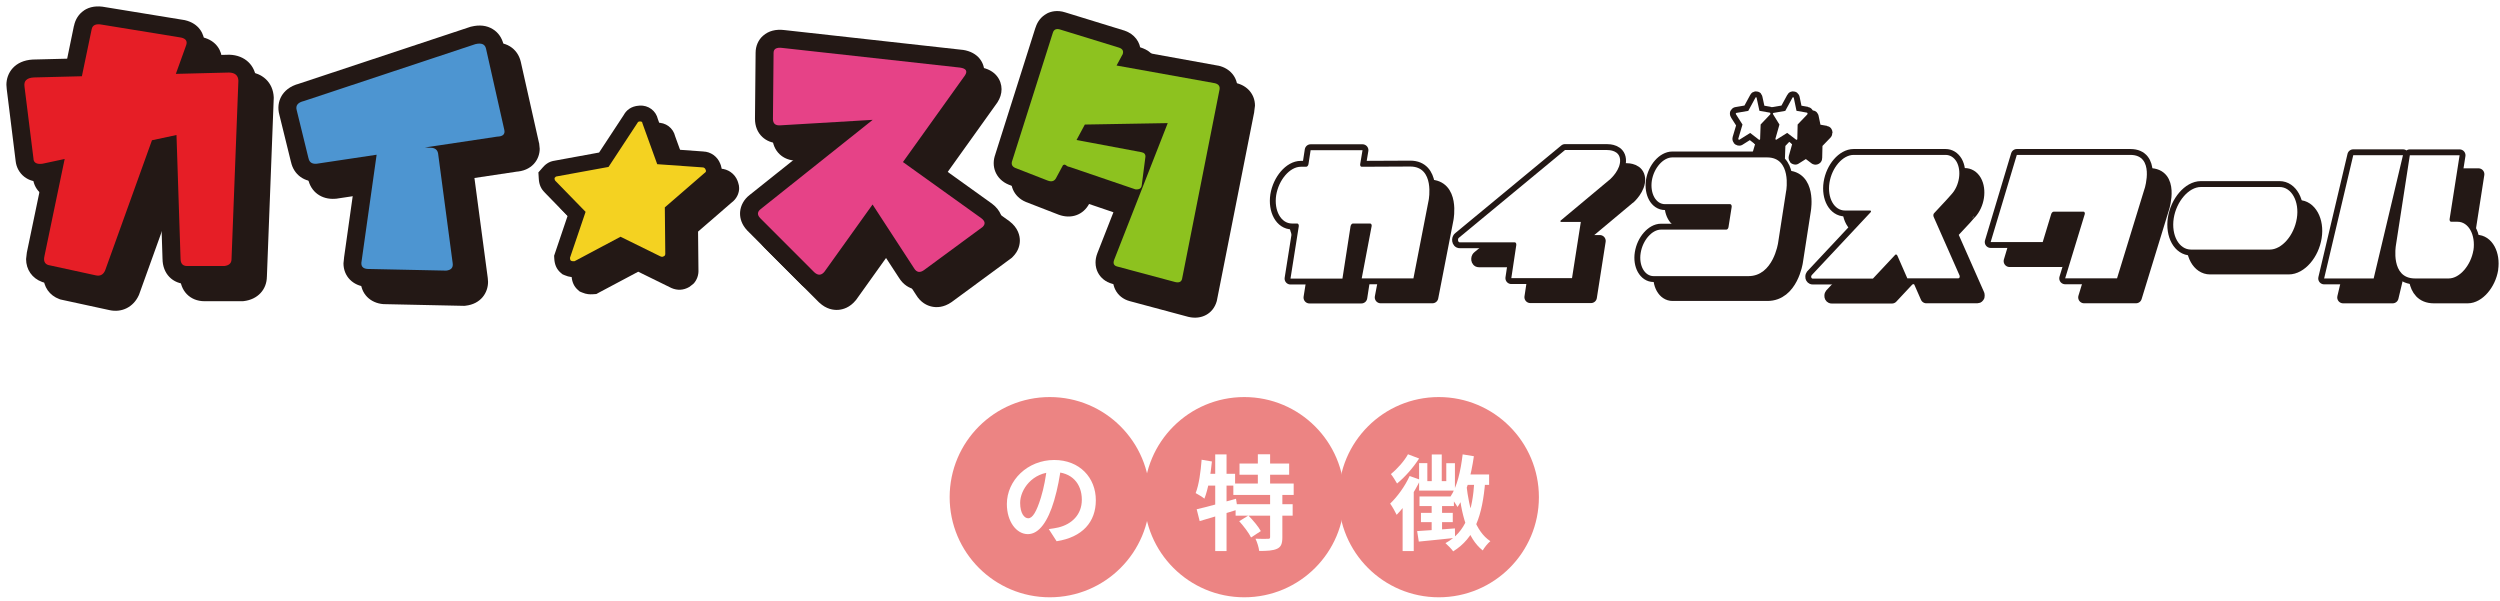 <?xml version="1.0" encoding="UTF-8"?> <svg xmlns="http://www.w3.org/2000/svg" width="437" height="105" viewBox="0 0 437 105" fill="none"><circle cx="183.5" cy="86.906" r="17.5" fill="#EC8483"></circle><circle cx="217.5" cy="86.906" r="17.5" fill="#EC8483"></circle><circle cx="251.5" cy="86.906" r="17.5" fill="#EC8483"></circle><path d="M255.96 82.934H260.298V84.752H255.456L255.96 82.934ZM255.672 79.424L257.634 79.748C257.148 83.132 256.284 86.48 254.772 88.622C254.538 88.19 253.89 87.254 253.512 86.858C254.718 85.076 255.33 82.286 255.672 79.424ZM250.272 79.442H252.018V85.022H250.272V79.442ZM248.058 80.954H249.498V84.104H252.81V80.972H254.322V85.76H248.058V80.954ZM248.13 86.786H254.142V88.46H248.13V86.786ZM248.382 89.648H253.944V91.268H248.382V89.648ZM247.716 92.834C249.39 92.726 251.874 92.564 254.322 92.366L254.34 94.022C252.09 94.274 249.768 94.49 248.004 94.67L247.716 92.834ZM250.254 87.668H252.072V93.212L250.254 93.464V87.668ZM256.32 84.698C256.806 89.036 257.886 92.87 260.514 94.598C260.082 94.94 259.47 95.696 259.182 96.218C256.446 94.058 255.438 89.9 254.898 84.896L256.32 84.698ZM257.724 84.05L259.614 84.158C259.128 90.152 257.778 94.04 254.016 96.38C253.782 96.02 253.062 95.282 252.666 94.94C256.248 92.996 257.4 89.414 257.724 84.05ZM246.114 79.406L248.058 80.144C247.068 81.71 245.574 83.402 244.206 84.518C243.954 84.068 243.45 83.258 243.126 82.862C244.242 81.98 245.502 80.54 246.114 79.406ZM246.402 83.204L248.274 83.87C247.248 86.066 245.628 88.478 244.134 89.99C243.936 89.54 243.342 88.496 243 88.028C244.26 86.822 245.592 85.004 246.402 83.204ZM245.178 87.146L247.122 85.184V85.202V96.326H245.178V87.146Z" fill="white"></path><path d="M216.668 81.026H225.344V82.988H216.668V81.026ZM215.588 84.518H226.136V86.516H215.588V84.518ZM215.984 88.136H225.956V90.134H215.984V88.136ZM219.872 79.406H222.014V85.616H219.872V79.406ZM222.014 86.3H224.156V93.914C224.156 95.012 223.94 95.606 223.22 95.93C222.5 96.254 221.474 96.308 220.106 96.308C220.034 95.678 219.746 94.76 219.458 94.166C220.34 94.202 221.33 94.202 221.636 94.184C221.924 94.184 222.014 94.13 222.014 93.878V86.3ZM216.614 91.106L218.216 90.116C219.008 90.908 219.962 92.042 220.394 92.834L218.684 93.95C218.306 93.158 217.388 91.97 216.614 91.106ZM209.18 89.018C210.944 88.622 213.572 87.884 216.056 87.182L216.344 89.072C214.076 89.792 211.61 90.53 209.702 91.088L209.18 89.018ZM212.42 79.424H214.4V96.326H212.42V79.424ZM210.044 80.36L211.844 80.666C211.61 83.042 211.178 85.544 210.53 87.164C210.206 86.894 209.432 86.408 209 86.192C209.576 84.734 209.882 82.484 210.044 80.36ZM210.53 82.826H215.894V84.878H210.134L210.53 82.826Z" fill="white"></path><path d="M185.504 81.432C185.252 83.268 184.892 85.374 184.262 87.498C183.182 91.134 181.634 93.366 179.672 93.366C177.656 93.366 176 91.152 176 88.11C176 83.97 179.618 80.406 184.28 80.406C188.726 80.406 191.552 83.502 191.552 87.444C191.552 91.224 189.23 93.906 184.694 94.608L183.326 92.484C184.028 92.394 184.532 92.304 185.018 92.196C187.304 91.638 189.104 90 189.104 87.354C189.104 84.528 187.34 82.512 184.226 82.512C180.41 82.512 178.322 85.626 178.322 87.894C178.322 89.712 179.042 90.594 179.726 90.594C180.5 90.594 181.184 89.442 181.94 87.012C182.462 85.32 182.858 83.25 183.038 81.36L185.504 81.432Z" fill="white"></path><path d="M253.058 38.263L250.388 51.983H241.338L243.088 42.822C243.108 42.623 242.998 42.383 242.828 42.383H239.798C239.618 42.383 239.448 42.583 239.388 42.852L237.968 52.013H228.888L230.348 42.852C230.378 42.612 230.258 42.383 230.088 42.383H229.158C227.238 42.383 225.988 40.123 226.398 37.422C226.838 34.763 228.788 32.462 230.698 32.462H231.628C231.828 32.462 231.978 32.263 232.038 32.023L232.418 29.562H241.488L241.078 32.023C241.048 32.263 241.168 32.462 241.338 32.462L249.838 32.422C254.168 32.422 253.058 38.252 253.058 38.252V38.263Z" fill="#231815" stroke="#231815" stroke-width="2.06" stroke-linecap="round" stroke-linejoin="round"></path><path d="M284.858 34.577L276.128 41.877C276.038 41.957 276.068 42.117 276.188 42.117H279.648L278.108 51.947H267.498L268.378 46.157C268.408 45.917 268.288 45.687 268.118 45.687H258.498C258.348 45.687 258.238 45.567 258.208 45.377C258.188 45.177 258.238 44.977 258.358 44.897L276.908 29.547H284.188C284.708 29.547 286.398 29.627 286.538 31.217C286.678 32.967 284.878 34.587 284.878 34.587L284.858 34.577Z" fill="#231815" stroke="#231815" stroke-width="2.06" stroke-linecap="round" stroke-linejoin="round"></path><path d="M315.538 36.628L314.118 45.788C314.118 45.788 313.278 51.578 308.938 51.578H292.358C290.788 51.578 289.738 49.708 290.088 47.528C290.438 45.308 292.068 43.438 293.638 43.438H305.068C305.238 43.438 305.418 43.248 305.448 42.968L305.998 39.478C306.028 39.238 305.908 38.998 305.738 38.998H294.338C292.738 38.998 291.718 37.138 292.038 34.918C292.388 32.698 294.018 30.828 295.618 30.828H312.198C316.498 30.828 315.538 36.618 315.538 36.618V36.628Z" fill="#231815" stroke="#231815" stroke-width="2.06" stroke-linecap="round" stroke-linejoin="round"></path><path d="M309.239 26.552L310.779 27.742C310.839 27.782 310.869 27.782 310.929 27.742C310.959 27.742 310.979 27.663 310.979 27.622L311.069 25.082L312.729 23.332C312.789 23.293 312.809 23.212 312.789 23.172C312.789 23.093 312.729 23.012 312.669 23.012L310.869 22.692L310.369 20.433C310.369 20.352 310.339 20.312 310.279 20.312C310.219 20.312 310.199 20.312 310.159 20.392L308.909 22.692L306.809 23.052C306.809 23.052 306.749 23.093 306.729 23.133C306.729 23.172 306.729 23.253 306.759 23.293L307.899 25.082L307.169 27.543C307.169 27.543 307.169 27.663 307.199 27.703C307.259 27.742 307.279 27.742 307.339 27.742L309.229 26.552H309.239Z" fill="#231815" stroke="#231815" stroke-width="2.06" stroke-linecap="round" stroke-linejoin="round"></path><path d="M315.718 26.552L317.288 27.742C317.288 27.742 317.368 27.782 317.408 27.742C317.468 27.742 317.488 27.663 317.488 27.622L317.548 25.082L319.238 23.332C319.238 23.332 319.298 23.212 319.298 23.172C319.268 23.093 319.238 23.012 319.178 23.012L317.348 22.692L316.878 20.433C316.848 20.352 316.818 20.312 316.758 20.312C316.728 20.312 316.668 20.312 316.648 20.392L315.398 22.692L313.328 23.052C313.328 23.052 313.238 23.093 313.238 23.133C313.208 23.172 313.238 23.253 313.268 23.293L314.368 25.082L313.678 27.543C313.678 27.543 313.678 27.663 313.708 27.703C313.738 27.742 313.788 27.742 313.828 27.742L315.718 26.552Z" fill="#231815" stroke="#231815" stroke-width="2.06" stroke-linecap="round" stroke-linejoin="round"></path><path d="M336.728 51.986L334.988 48.026C334.898 47.826 334.728 47.746 334.608 47.866C332.398 50.206 330.718 52.026 330.718 52.026H320.158C320.068 52.026 319.958 51.946 319.928 51.786C319.898 51.666 319.928 51.546 320.018 51.436L330.348 40.406C330.428 40.326 330.368 40.126 330.258 40.126H325.838C323.948 40.126 322.728 37.906 323.138 35.286C323.538 32.626 325.458 30.406 327.348 30.406H343.428C344.188 30.406 344.888 30.796 345.348 31.596C346.248 33.186 345.878 35.756 344.448 37.306C344.448 37.346 343.198 38.686 341.448 40.556C341.278 40.716 341.248 40.996 341.338 41.226L345.878 51.496C345.898 51.616 345.898 51.736 345.878 51.816C345.818 51.936 345.758 51.976 345.678 51.976H336.748L336.728 51.986Z" fill="#231815" stroke="#231815" stroke-width="2.06" stroke-linecap="round" stroke-linejoin="round"></path><path d="M378.199 36.244L373.369 51.984H364.299L367.729 40.764C367.789 40.564 367.669 40.334 367.519 40.334H362.289C362.119 40.334 361.909 40.524 361.849 40.764L360.369 45.644H351.269L355.839 30.414H375.699C379.999 30.414 378.199 36.244 378.199 36.244Z" fill="#231815" stroke="#231815" stroke-width="2.06" stroke-linecap="round" stroke-linejoin="round"></path><path d="M404.808 41.47C404.348 44.44 402.198 46.94 400.068 46.94H386.318C384.228 46.94 382.828 44.44 383.298 41.47C383.758 38.54 385.918 36 388.038 36H401.788C403.878 36 405.278 38.54 404.808 41.47Z" fill="#231815" stroke="#231815" stroke-width="2.06" stroke-linecap="round" stroke-linejoin="round"></path><path d="M423.358 30.453L418.238 51.993H409.578L414.668 30.453H423.368H423.358ZM435.658 47.073C435.228 49.683 433.278 51.993 431.358 51.993H425.448C421.118 51.993 422.108 46.243 422.108 46.243L424.548 30.453H433.238L431.498 41.643C431.468 41.883 431.588 42.073 431.758 42.073H432.888C434.808 42.073 436.058 44.373 435.648 47.073H435.658Z" fill="#231815" stroke="#231815" stroke-width="2.06" stroke-linecap="round" stroke-linejoin="round"></path><path d="M249.738 34.94L247.068 48.66H238.028L239.768 39.5C239.798 39.3 239.688 39.07 239.508 39.07H236.488C236.318 39.07 236.138 39.27 236.078 39.54L234.658 48.7H225.578L227.028 39.54C227.058 39.3 226.938 39.07 226.768 39.07H225.838C223.918 39.07 222.668 36.81 223.078 34.11C223.518 31.45 225.458 29.15 227.378 29.15H228.308C228.518 29.15 228.658 28.95 228.718 28.71L229.098 26.25H238.168L237.758 28.71C237.728 28.95 237.838 29.15 238.018 29.15L246.508 29.11C250.838 29.11 249.738 34.94 249.738 34.94Z" fill="#231815" stroke="#231815" stroke-width="2.06" stroke-linecap="round" stroke-linejoin="round"></path><path d="M281.538 31.259L272.808 38.549C272.718 38.629 272.748 38.789 272.868 38.789H276.328L274.788 48.619H264.178L265.048 42.829C265.078 42.589 264.968 42.359 264.788 42.359H255.158C255.018 42.359 254.898 42.239 254.868 42.039C254.838 41.839 254.898 41.639 255.018 41.559L273.568 26.219H280.838C281.368 26.219 283.048 26.299 283.188 27.879C283.338 29.629 281.538 31.249 281.538 31.249V31.259Z" fill="#231815" stroke="#231815" stroke-width="2.06" stroke-linecap="round" stroke-linejoin="round"></path><path d="M312.228 33.316L310.808 42.476C310.808 42.476 309.958 48.266 305.628 48.266H289.048C287.478 48.266 286.438 46.396 286.788 44.226C287.138 42.006 288.768 40.136 290.338 40.136H301.768C301.938 40.136 302.118 39.936 302.148 39.656L302.698 36.166C302.728 35.926 302.608 35.686 302.438 35.686H291.038C289.438 35.686 288.418 33.816 288.738 31.596C289.088 29.376 290.718 27.516 292.318 27.516H308.898C313.208 27.516 312.238 33.306 312.238 33.306L312.228 33.316Z" fill="#231815" stroke="#231815" stroke-width="2.06" stroke-linecap="round" stroke-linejoin="round"></path><path d="M305.918 23.23L307.458 24.42C307.518 24.46 307.548 24.46 307.608 24.42C307.638 24.42 307.668 24.34 307.668 24.3L307.758 21.76L309.418 20.01C309.468 19.97 309.498 19.89 309.468 19.85C309.468 19.77 309.418 19.69 309.358 19.69L307.548 19.37L307.058 17.11C307.058 17.03 307.028 17 306.968 17C306.908 17 306.888 17 306.848 17.08L305.598 19.38L303.498 19.74C303.498 19.74 303.438 19.78 303.418 19.82C303.418 19.86 303.418 19.94 303.448 19.98L304.588 21.77L303.858 24.23C303.858 24.23 303.858 24.35 303.888 24.39C303.948 24.43 303.978 24.43 304.038 24.43L305.928 23.24L305.918 23.23Z" fill="#231815" stroke="#231815" stroke-width="2.06" stroke-linecap="round" stroke-linejoin="round"></path><path d="M312.398 23.23L313.968 24.42C313.968 24.42 314.058 24.46 314.088 24.42C314.148 24.42 314.168 24.34 314.168 24.3L314.228 21.76L315.908 20.01C315.908 20.01 315.968 19.89 315.968 19.85C315.938 19.77 315.908 19.69 315.858 19.69L314.028 19.37L313.558 17.11C313.528 17.03 313.498 17 313.438 17C313.408 17 313.348 17 313.318 17.08L312.068 19.38L309.998 19.74C309.998 19.74 309.908 19.78 309.908 19.82C309.878 19.86 309.908 19.94 309.938 19.98L311.048 21.77L310.348 24.23C310.348 24.23 310.348 24.35 310.378 24.39C310.408 24.43 310.458 24.43 310.488 24.43L312.378 23.24L312.398 23.23Z" fill="#231815" stroke="#231815" stroke-width="2.06" stroke-linecap="round" stroke-linejoin="round"></path><path d="M333.408 48.668L331.668 44.698C331.578 44.498 331.408 44.418 331.288 44.538C329.078 46.878 327.388 48.698 327.388 48.698H316.838C316.748 48.698 316.638 48.618 316.598 48.458C316.568 48.338 316.598 48.218 316.688 48.098L327.008 37.078C327.098 36.998 327.038 36.798 326.918 36.798H322.498C320.608 36.798 319.388 34.578 319.788 31.958C320.198 29.298 322.118 27.078 324.008 27.078H340.088C340.848 27.078 341.538 27.478 342.008 28.268C342.908 29.858 342.528 32.438 341.108 33.978C341.108 34.018 339.858 35.368 338.118 37.228C337.938 37.388 337.908 37.658 337.998 37.898L342.538 48.168C342.568 48.288 342.568 48.408 342.538 48.488C342.478 48.598 342.428 48.648 342.338 48.648H333.408V48.668Z" fill="#231815" stroke="#231815" stroke-width="2.06" stroke-linecap="round" stroke-linejoin="round"></path><path d="M374.888 32.918L370.058 48.658H360.988L364.418 37.428C364.478 37.228 364.358 36.998 364.218 36.998H358.988C358.808 36.998 358.608 37.198 358.548 37.428L357.068 42.308H347.968L352.538 27.078H372.398C376.698 27.078 374.898 32.908 374.898 32.908L374.888 32.918Z" fill="#231815" stroke="#231815" stroke-width="2.06" stroke-linecap="round" stroke-linejoin="round"></path><path d="M401.488 38.157C401.018 41.138 398.868 43.627 396.748 43.627H382.998C380.898 43.627 379.508 41.138 379.968 38.157C380.438 35.218 382.588 32.688 384.718 32.688H398.468C400.568 32.688 401.958 35.227 401.488 38.157Z" fill="#231815" stroke="#231815" stroke-width="2.06" stroke-linecap="round" stroke-linejoin="round"></path><path d="M420.038 27.133L414.918 48.673H406.258L411.348 27.133H420.048H420.038ZM432.348 43.753C431.908 46.363 429.958 48.673 428.038 48.673H422.138C417.808 48.673 418.798 42.923 418.798 42.923L421.238 27.143H429.938L428.188 38.323C428.168 38.553 428.278 38.763 428.458 38.763H429.588C431.508 38.763 432.758 41.063 432.358 43.763L432.348 43.753Z" fill="#231815" stroke="#231815" stroke-width="2.06" stroke-linecap="round" stroke-linejoin="round"></path><path d="M249.738 34.94L247.068 48.66H238.028L239.768 39.5C239.798 39.3 239.688 39.07 239.508 39.07H236.488C236.318 39.07 236.138 39.27 236.078 39.54L234.658 48.7H225.578L227.028 39.54C227.058 39.3 226.938 39.07 226.768 39.07H225.838C223.918 39.07 222.668 36.81 223.078 34.11C223.518 31.45 225.458 29.15 227.378 29.15H228.308C228.518 29.15 228.658 28.95 228.718 28.71L229.098 26.25H238.168L237.758 28.71C237.728 28.95 237.838 29.15 238.018 29.15L246.508 29.11C250.838 29.11 249.738 34.94 249.738 34.94Z" fill="white"></path><path d="M281.538 31.259L272.808 38.549C272.718 38.629 272.748 38.789 272.868 38.789H276.328L274.788 48.619H264.178L265.048 42.829C265.078 42.589 264.968 42.359 264.788 42.359H255.158C255.018 42.359 254.898 42.239 254.868 42.039C254.838 41.839 254.898 41.639 255.018 41.559L273.568 26.219H280.838C281.368 26.219 283.048 26.299 283.188 27.879C283.338 29.629 281.538 31.249 281.538 31.249V31.259Z" fill="white"></path><path d="M312.228 33.316L310.808 42.476C310.808 42.476 309.958 48.266 305.628 48.266H289.048C287.478 48.266 286.438 46.396 286.788 44.226C287.138 42.006 288.768 40.136 290.338 40.136H301.768C301.938 40.136 302.118 39.936 302.148 39.656L302.698 36.166C302.728 35.926 302.608 35.686 302.438 35.686H291.038C289.438 35.686 288.418 33.816 288.738 31.596C289.088 29.376 290.718 27.516 292.318 27.516H308.898C313.208 27.516 312.238 33.306 312.238 33.306L312.228 33.316Z" fill="white"></path><path d="M305.918 23.23L307.458 24.42C307.518 24.46 307.548 24.46 307.608 24.42C307.638 24.42 307.668 24.34 307.668 24.3L307.758 21.76L309.418 20.01C309.468 19.97 309.498 19.89 309.468 19.85C309.468 19.77 309.418 19.69 309.358 19.69L307.548 19.37L307.058 17.11C307.058 17.03 307.028 17 306.968 17C306.908 17 306.888 17 306.848 17.08L305.598 19.38L303.498 19.74C303.498 19.74 303.438 19.78 303.418 19.82C303.418 19.86 303.418 19.94 303.448 19.98L304.588 21.77L303.858 24.23C303.858 24.23 303.858 24.35 303.888 24.39C303.948 24.43 303.978 24.43 304.038 24.43L305.928 23.24L305.918 23.23Z" fill="white"></path><path d="M312.398 23.23L313.968 24.42C313.968 24.42 314.058 24.46 314.088 24.42C314.148 24.42 314.168 24.34 314.168 24.3L314.228 21.76L315.908 20.01C315.908 20.01 315.968 19.89 315.968 19.85C315.938 19.77 315.908 19.69 315.858 19.69L314.028 19.37L313.558 17.11C313.528 17.03 313.498 17 313.438 17C313.408 17 313.348 17 313.318 17.08L312.068 19.38L309.998 19.74C309.998 19.74 309.908 19.78 309.908 19.82C309.878 19.86 309.908 19.94 309.938 19.98L311.048 21.77L310.348 24.23C310.348 24.23 310.348 24.35 310.378 24.39C310.408 24.43 310.458 24.43 310.488 24.43L312.378 23.24L312.398 23.23Z" fill="white"></path><path d="M333.408 48.668L331.668 44.698C331.578 44.498 331.408 44.418 331.288 44.538C329.078 46.878 327.388 48.698 327.388 48.698H316.838C316.748 48.698 316.638 48.618 316.598 48.458C316.568 48.338 316.598 48.218 316.688 48.098L327.008 37.078C327.098 36.998 327.038 36.798 326.918 36.798H322.498C320.608 36.798 319.388 34.578 319.788 31.958C320.198 29.298 322.118 27.078 324.008 27.078H340.088C340.848 27.078 341.538 27.478 342.008 28.268C342.908 29.858 342.528 32.438 341.108 33.978C341.108 34.018 339.858 35.368 338.118 37.228C337.938 37.388 337.908 37.658 337.998 37.898L342.538 48.168C342.568 48.288 342.568 48.408 342.538 48.488C342.478 48.598 342.428 48.648 342.338 48.648H333.408V48.668Z" fill="white"></path><path d="M374.888 32.918L370.058 48.658H360.988L364.418 37.428C364.478 37.228 364.358 36.998 364.218 36.998H358.988C358.808 36.998 358.608 37.198 358.548 37.428L357.068 42.308H347.968L352.538 27.078H372.398C376.698 27.078 374.898 32.908 374.898 32.908L374.888 32.918Z" fill="white"></path><path d="M401.488 38.157C401.018 41.138 398.868 43.627 396.748 43.627H382.998C380.898 43.627 379.508 41.138 379.968 38.157C380.438 35.218 382.588 32.688 384.718 32.688H398.468C400.568 32.688 401.958 35.227 401.488 38.157Z" fill="white"></path><path d="M420.038 27.133L414.918 48.673H406.258L411.348 27.133H420.048H420.038ZM432.348 43.753C431.908 46.363 429.958 48.673 428.038 48.673H422.138C417.808 48.673 418.798 42.923 418.798 42.923L421.238 27.143H429.938L428.188 38.323C428.168 38.553 428.278 38.763 428.458 38.763H429.588C431.508 38.763 432.758 41.063 432.358 43.763L432.348 43.753Z" fill="white"></path><g filter="url(#filter0_d_666_2870)"><path d="M16.6 3.732C15.68 4.352 15.06 5.312 14.84 6.452V6.392C14.84 6.392 14.15 9.752 13.65 12.162C11.18 12.222 7.7 12.312 7.7 12.312H7.66C4.46 12.482 3.03 14.652 3.03 16.732C3.03 16.732 3.09 17.492 3.09 17.502C3.11 17.672 4.65 30.092 4.65 30.092C4.76 31.152 5.29 32.132 6.14 32.792C6.96 33.432 7.98 33.722 9.18 33.672C8.16 38.572 6.6 46.042 6.6 46.042C6.61 45.992 6.47 47.182 6.47 47.182C6.47 49.012 7.53 50.532 9.26 51.162L9.46 51.232L18.03 53.092C20.17 53.562 22.18 52.562 23.12 50.532L23.18 50.402C23.18 50.402 27.77 37.642 29.84 31.892C30.05 38.222 30.34 47.202 30.34 47.202V47.102C30.34 49.712 32.1 51.532 34.62 51.532H41.32L41.5 51.512C43.91 51.232 45.53 49.502 45.53 47.202V47.322L46.73 16.022V15.892C46.62 13.312 44.75 11.532 42.05 11.442H41.96C41.96 11.442 39.51 11.502 37.15 11.552C37.21 11.382 37.4 10.852 37.4 10.852L37.68 9.342C37.68 7.882 36.79 5.972 34.28 5.392L34.18 5.372L20.28 3.112L20.41 3.142C18.92 2.832 17.64 3.032 16.6 3.722V3.732Z" fill="#231815"></path></g><g filter="url(#filter1_d_666_2870)"><path d="M84.261 6.563L84.131 6.593L54.011 16.573L54.261 16.503C52.461 16.933 51.561 17.913 51.121 18.653C50.551 19.623 50.411 20.793 50.721 21.953L50.701 21.873L52.761 30.283L52.741 30.173C53.201 32.433 55.111 33.813 57.481 33.623H57.591C57.591 33.623 61.001 33.103 64.041 32.653C63.331 37.673 62.001 47.133 62.001 47.133L62.041 46.873L61.931 47.933C61.931 50.183 63.571 51.873 65.921 52.043H66.001L80.031 52.343L80.231 52.323C82.971 52.023 84.191 50.013 84.191 48.153L84.141 47.473C84.141 47.473 82.181 32.783 81.811 29.993C85.421 29.453 89.271 28.873 89.271 28.873L88.901 28.903C91.871 28.803 93.221 26.753 93.221 24.883L93.111 23.813V23.923L89.911 9.673C89.641 8.513 88.971 7.573 88.031 6.993C86.981 6.343 85.711 6.193 84.261 6.543V6.563Z" fill="#231815"></path></g><g filter="url(#filter2_d_666_2870)"><path d="M135.291 8.143C134.441 8.893 133.981 9.953 133.981 11.143V11.114L133.881 22.683C133.881 23.963 134.341 25.084 135.181 25.863C135.781 26.424 136.871 27.073 138.551 26.944C138.551 26.944 141.821 26.753 144.751 26.573C139.101 31.084 132.931 35.983 132.931 35.983C131.961 36.743 131.361 37.803 131.271 38.944C131.271 39.044 131.261 39.144 131.261 39.243C131.261 40.044 131.501 41.114 132.501 42.173L132.561 42.233L142.051 51.743L142.101 51.783C143.331 52.934 144.581 53.103 145.411 53.044C146.231 52.983 147.431 52.644 148.471 51.364L148.531 51.294C148.531 51.294 151.831 46.684 154.311 43.203C156.451 46.493 159.051 50.483 159.051 50.483L158.981 50.373C159.821 51.794 160.951 52.303 161.761 52.474C162.571 52.654 163.831 52.654 165.221 51.684L175.741 43.944L175.911 43.773C176.941 42.743 177.151 41.654 177.151 40.913C177.151 40.173 176.901 38.714 175.281 37.514C175.251 37.493 168.071 32.353 164.121 29.514C166.651 25.983 173.191 16.834 173.191 16.834L173.231 16.773C173.711 16.034 173.951 15.264 173.951 14.473C173.951 12.963 172.971 11.053 170.191 10.633H170.131L138.991 7.173C137.501 6.993 136.241 7.313 135.291 8.153V8.143Z" fill="#231815"></path></g><g filter="url(#filter3_d_666_2870)"><path d="M184.88 4.306C183.94 4.806 183.24 5.676 182.91 6.766L182.93 6.716L175.87 28.996L175.95 28.786C175.07 31.006 176.02 33.276 178.21 34.186L183.93 36.406C186.12 37.216 188.21 36.456 189.25 34.536C190.99 35.126 194.86 36.446 197.25 37.256C195.62 41.416 193.77 46.156 193.77 46.156C193.52 46.766 193.43 47.316 193.43 47.816C193.43 48.516 193.62 49.096 193.83 49.506C194.32 50.496 195.21 51.206 196.35 51.516L206.6 54.266C208.91 54.826 210.95 53.706 211.56 51.546L211.59 51.426L218.16 18.256L218.1 18.526L218.25 17.356C218.25 15.396 216.94 13.836 214.92 13.386H214.86C214.86 13.386 205.88 11.766 201.33 10.946C201.3 9.266 200.23 7.866 198.52 7.266L198.43 7.236L188.16 4.076C186.7 3.606 185.58 3.936 184.89 4.296L184.88 4.306Z" fill="#231815"></path></g><g filter="url(#filter4_d_666_2870)"><path d="M113.661 20.374H113.651C112.131 20.464 111.341 21.264 110.931 22.014C110.801 22.224 107.591 27.104 106.621 28.574C104.861 28.894 98.701 30.024 98.701 30.024L99.041 29.984C97.761 30.054 97.031 30.884 96.761 31.194L96.011 32.044L96.081 33.174C96.131 34.184 96.501 34.994 97.161 35.584L97.011 35.444C97.011 35.444 99.681 38.194 101.111 39.654C100.411 41.714 98.761 46.604 98.761 46.604L98.791 47.134C98.851 48.154 99.221 48.964 99.881 49.544L100.211 49.834L100.621 50.004C101.411 50.344 102.001 50.344 102.511 50.314L103.121 50.274L103.651 49.984C103.651 49.984 108.661 47.324 110.441 46.374C112.141 47.214 116.181 49.194 116.181 49.194L116.241 49.224C117.301 49.684 118.351 49.624 119.361 49.044L119.731 48.764L120.141 48.434C120.711 47.804 121.011 46.934 120.971 46.094V46.224C120.971 46.224 120.921 41.184 120.901 39.364C122.331 38.124 126.851 34.214 126.851 34.214L126.411 34.524C127.351 33.984 127.971 33.064 128.071 32.044C128.071 31.944 128.081 31.844 128.081 31.744C128.081 31.434 128.021 31.134 127.921 30.844C127.921 30.824 127.911 30.804 127.901 30.774C127.871 30.674 127.841 30.574 127.801 30.484C127.331 29.274 126.151 28.404 124.821 28.364C124.861 28.364 124.931 28.364 124.931 28.364C124.931 28.364 120.931 28.084 118.791 27.924C118.101 26.034 117.011 23.004 116.901 22.714C116.551 21.244 115.261 20.244 113.671 20.334L113.661 20.374Z" fill="#231815"></path></g><g filter="url(#filter5_d_666_2870)"><path d="M13.57 0.707C12.65 1.317 12.03 2.287 11.81 3.427V3.367C11.81 3.367 11.12 6.727 10.62 9.137C8.16 9.197 4.67 9.287 4.67 9.287H4.63C1.43 9.457 0 11.627 0 13.707C0 13.707 0.06 14.467 0.06 14.477C0.08 14.637 1.62 27.067 1.62 27.067C1.74 28.127 2.27 29.107 3.11 29.767C3.93 30.417 4.95 30.697 6.15 30.647C5.13 35.547 3.57 43.027 3.57 43.027C3.58 42.967 3.44 44.167 3.44 44.167C3.44 46.007 4.5 47.527 6.22 48.157L6.41 48.227L14.99 50.087C17.13 50.557 19.13 49.557 20.08 47.527L20.14 47.397C20.14 47.397 24.73 34.637 26.8 28.887C27 35.217 27.29 44.197 27.29 44.197V44.097C27.29 46.707 29.05 48.527 31.57 48.527H38.27L38.45 48.507C40.86 48.227 42.47 46.497 42.47 44.197V44.317L43.67 13.017V12.897C43.56 10.317 41.69 8.527 38.99 8.447H38.9C38.9 8.447 36.45 8.507 34.09 8.567C34.15 8.397 34.34 7.867 34.34 7.867L34.61 6.357C34.61 4.897 33.72 2.987 31.21 2.407L31.11 2.387L17.21 0.117L17.33 0.137C15.84 -0.163 14.56 0.027 13.52 0.727L13.57 0.707Z" fill="#231815"></path></g><g filter="url(#filter6_d_666_2870)"><path d="M81.24 3.535L81.12 3.565L51 13.555L51.25 13.485C49.45 13.925 48.55 14.895 48.11 15.635C47.54 16.605 47.39 17.775 47.71 18.935L47.69 18.855L49.76 27.265L49.74 27.155C50.2 29.405 52.11 30.795 54.48 30.605H54.59C54.59 30.605 58 30.085 61.03 29.635C60.32 34.655 58.99 44.115 58.99 44.115L59.03 43.855L58.92 44.915C58.92 47.165 60.56 48.845 62.91 49.025H62.99L77.02 49.325L77.22 49.305C79.95 49.005 81.18 46.995 81.18 45.135L81.13 44.455C81.13 44.455 79.17 29.765 78.8 26.975C82.42 26.435 86.25 25.855 86.25 25.855L85.9 25.885C88.86 25.795 90.21 23.735 90.21 21.865L90.1 20.795V20.905L86.9 6.655C86.62 5.485 85.96 4.545 85.02 3.975C83.97 3.325 82.7 3.175 81.25 3.535H81.24Z" fill="#231815"></path></g><g filter="url(#filter7_d_666_2870)"><path d="M132.27 5.114C131.43 5.854 130.96 6.924 130.96 8.114V8.084L130.85 19.654C130.85 20.934 131.3 22.054 132.15 22.834C132.75 23.394 133.83 24.034 135.52 23.914C135.52 23.914 138.78 23.724 141.72 23.544C136.07 28.054 129.91 32.964 129.91 32.964C128.94 33.714 128.34 34.784 128.25 35.924C128.25 36.024 128.24 36.114 128.24 36.224C128.24 37.024 128.49 38.094 129.48 39.154L129.54 39.214L139.04 48.724L139.08 48.764C140.32 49.914 141.57 50.084 142.39 50.024C143.21 49.964 144.41 49.624 145.45 48.344L145.51 48.264C145.51 48.264 148.81 43.654 151.29 40.184C153.44 43.474 156.03 47.454 156.03 47.454L155.96 47.344C156.81 48.764 157.94 49.274 158.75 49.444C159.56 49.624 160.82 49.624 162.21 48.654L172.73 40.914L172.9 40.744C173.92 39.714 174.14 38.624 174.14 37.884C174.14 37.144 173.89 35.684 172.27 34.474C172.24 34.454 165.06 29.314 161.11 26.474C163.63 22.944 170.18 13.794 170.18 13.794L170.22 13.724C170.7 12.984 170.94 12.214 170.94 11.434C170.94 9.924 169.95 8.014 167.18 7.594H167.12L135.98 4.134C134.49 3.954 133.23 4.274 132.28 5.114H132.27Z" fill="#231815"></path></g><g filter="url(#filter8_d_666_2870)"><path d="M181.86 1.265C180.92 1.755 180.22 2.625 179.89 3.715V3.675L172.83 25.955L172.91 25.745C172.02 27.965 172.98 30.235 175.17 31.145L180.88 33.365C183.06 34.185 185.16 33.415 186.2 31.495C187.94 32.085 191.8 33.405 194.2 34.215C192.57 38.375 190.71 43.115 190.71 43.115C190.47 43.725 190.38 44.285 190.38 44.775C190.38 45.475 190.56 46.055 190.77 46.475C191.26 47.455 192.15 48.175 193.29 48.485L203.54 51.235C205.84 51.805 207.88 50.685 208.49 48.515L208.52 48.395L215.09 15.225L215.03 15.495L215.19 14.325C215.19 12.355 213.87 10.805 211.85 10.355H211.8C211.8 10.355 202.82 8.725 198.27 7.905C198.24 6.225 197.17 4.825 195.46 4.235L195.36 4.205L185.09 1.045C183.64 0.575 182.51 0.905 181.83 1.265H181.86Z" fill="#231815"></path></g><g filter="url(#filter9_d_666_2870)"><path d="M110.63 17.344C109.11 17.434 108.32 18.234 107.91 18.984C107.77 19.194 104.57 24.064 103.6 25.544C101.83 25.864 95.68 26.994 95.68 26.994L96.02 26.954C94.74 27.024 94.01 27.854 93.74 28.164L92.99 29.014L93.06 30.144C93.11 31.154 93.48 31.964 94.14 32.554L93.99 32.424C93.99 32.424 96.67 35.164 98.09 36.634C97.4 38.694 95.74 43.584 95.74 43.584L95.77 44.124C95.83 45.144 96.19 45.954 96.86 46.534L97.2 46.824L97.6 46.994C98.39 47.334 98.99 47.334 99.48 47.304L100.09 47.264L100.63 46.984C100.63 46.984 105.63 44.324 107.42 43.374C109.12 44.204 113.16 46.194 113.16 46.194L113.22 46.224C114.28 46.684 115.33 46.624 116.33 46.044L116.7 45.764L117.11 45.434C117.68 44.804 117.98 43.924 117.94 43.094V43.224C117.94 43.224 117.89 38.184 117.87 36.374C119.3 35.134 123.82 31.214 123.82 31.214L123.38 31.524C124.31 30.994 124.93 30.064 125.04 29.044C125.04 28.944 125.06 28.844 125.06 28.744C125.06 28.434 124.99 28.124 124.9 27.834C124.9 27.814 124.88 27.784 124.88 27.764C124.85 27.664 124.82 27.574 124.77 27.474C124.3 26.264 123.12 25.384 121.79 25.364H121.9C121.9 25.364 117.9 25.084 115.76 24.924C115.08 23.034 113.98 20.004 113.88 19.714C113.54 18.244 112.24 17.244 110.65 17.334L110.63 17.344Z" fill="#231815"></path></g><g filter="url(#filter10_d_666_2870)"><path d="M4.74 26.669L3.16 13.999C3.02 13.009 3.56 12.489 4.79 12.419L38.92 11.559C39.97 11.589 40.52 12.069 40.55 12.999L39.35 44.179C39.35 44.879 38.93 45.279 38.1 45.379H31.58C30.82 45.379 30.44 44.949 30.44 44.089L29.73 22.479L6.31 27.499C5.33 27.629 4.8 27.349 4.73 26.689L4.74 26.669ZM6.65 43.649L14.9 4.009C15.04 3.249 15.66 2.979 16.75 3.199L30.55 5.449C31.38 5.639 31.67 6.089 31.42 6.789L17.24 46.199C16.91 46.899 16.39 47.169 15.66 47.019L7.29 45.199C6.68 44.979 6.46 44.469 6.65 43.669V43.649Z" fill="#E61E26"></path></g><g filter="url(#filter11_d_666_2870)"><path d="M52.8 26.533L50.74 18.123C50.52 17.323 50.94 16.793 51.99 16.543L81.98 6.593C83.03 6.343 83.64 6.593 83.83 7.363L87.04 21.613C87.19 22.353 86.77 22.733 85.79 22.763L54.22 27.503C53.42 27.563 52.95 27.253 52.81 26.543L52.8 26.533ZM62.09 44.513L64.81 25.243C64.81 24.573 65.26 24.273 66.17 24.333L74.26 24.713C74.95 24.753 75.35 25.083 75.46 25.713L78.01 44.893C78.12 45.653 77.74 46.093 76.87 46.183L63.12 45.893C62.26 45.833 61.91 45.373 62.09 44.503V44.513Z" fill="#4D95D1"></path></g><g filter="url(#filter12_d_666_2870)"><path d="M133.991 19.687L134.101 8.117C134.101 7.417 134.611 7.127 135.621 7.257L166.701 10.697C167.751 10.847 168.041 11.297 167.571 12.037L143.001 46.367C142.461 47.037 141.871 47.067 141.211 46.467L131.751 36.997C131.211 36.427 131.241 35.897 131.861 35.417L151.431 19.827L135.291 20.787C134.431 20.857 133.991 20.487 133.991 19.687ZM153.171 24.667L170.391 37.007C171.081 37.517 171.171 38.027 170.661 38.537L160.391 46.097C159.671 46.607 159.091 46.497 158.651 45.757L147.781 29.067L153.161 24.667H153.171Z" fill="#E64287"></path></g><g filter="url(#filter13_d_666_2870)"><path d="M195.07 8.449L183.5 29.969C183.21 30.549 182.72 30.709 182.03 30.449L176.38 28.249C175.76 27.989 175.59 27.549 175.84 26.909L182.91 4.629C183.09 4.019 183.53 3.829 184.22 4.049L194.49 7.209C195.15 7.429 195.34 7.849 195.09 8.449H195.07ZM187.3 9.119L211.21 13.419C211.93 13.579 212.21 14.009 212.02 14.709L205.5 47.659C205.36 48.169 204.96 48.339 204.3 48.179L194.14 45.459C193.56 45.299 193.4 44.899 193.65 44.259L203 20.399L183.44 20.739L187.3 9.119ZM197.35 31.979L185.79 28.039C185.21 28.009 185.11 27.319 184.56 27.879L184.31 23.849C184.35 23.179 184.8 22.919 185.67 23.089L198.39 25.479C198.9 25.569 199.13 25.849 199.1 26.289L198.45 31.309C198.38 31.819 198.01 32.039 197.36 31.979H197.35Z" fill="#8DC21F"></path></g><g filter="url(#filter14_d_666_2870)"><path d="M107.361 40.27L114.311 43.69C114.571 43.8 114.701 43.8 114.941 43.66C115.061 43.66 115.181 43.39 115.171 43.27L115.091 35.13L122.011 29.14C122.261 29 122.371 28.74 122.241 28.62C122.221 28.37 121.951 28.12 121.701 28.14L113.761 27.58L111.191 20.47C111.171 20.22 111.041 20.1 110.791 20.11C110.541 20.12 110.411 20.13 110.291 20.39L105.251 28.06L96.171 29.72C96.04 29.72 95.93 29.86 95.811 29.99C95.811 30.12 95.831 30.37 95.96 30.49L101.241 35.91L98.511 43.95C98.511 44.08 98.54 44.33 98.671 44.45C98.93 44.56 99.061 44.55 99.311 44.54L107.351 40.26L107.361 40.27Z" fill="#F4D221"></path></g><defs><filter id="filter0_d_666_2870" x="3.03" y="3" width="44.82" height="51.323" filterUnits="userSpaceOnUse" color-interpolation-filters="sRGB"><feFlood flood-opacity="0" result="BackgroundImageFix"></feFlood><feColorMatrix in="SourceAlpha" type="matrix" values="0 0 0 0 0 0 0 0 0 0 0 0 0 0 0 0 0 0 127 0" result="hardAlpha"></feColorMatrix><feOffset dx="1.12" dy="1.12"></feOffset><feColorMatrix type="matrix" values="0 0 0 0 0.137 0 0 0 0 0.094 0 0 0 0 0.082 0 0 0 1 0"></feColorMatrix><feBlend mode="normal" in2="BackgroundImageFix" result="effect1_dropShadow_666_2870"></feBlend><feBlend mode="normal" in="SourceGraphic" in2="effect1_dropShadow_666_2870" result="shape"></feBlend></filter><filter id="filter1_d_666_2870" x="50.56" y="6.359" width="43.781" height="47.104" filterUnits="userSpaceOnUse" color-interpolation-filters="sRGB"><feFlood flood-opacity="0" result="BackgroundImageFix"></feFlood><feColorMatrix in="SourceAlpha" type="matrix" values="0 0 0 0 0 0 0 0 0 0 0 0 0 0 0 0 0 0 127 0" result="hardAlpha"></feColorMatrix><feOffset dx="1.12" dy="1.12"></feOffset><feColorMatrix type="matrix" values="0 0 0 0 0.137 0 0 0 0 0.094 0 0 0 0 0.082 0 0 0 1 0"></feColorMatrix><feBlend mode="normal" in2="BackgroundImageFix" result="effect1_dropShadow_666_2870"></feBlend><feBlend mode="normal" in="SourceGraphic" in2="effect1_dropShadow_666_2870" result="shape"></feBlend></filter><filter id="filter2_d_666_2870" x="131.261" y="7.125" width="47.01" height="47.05" filterUnits="userSpaceOnUse" color-interpolation-filters="sRGB"><feFlood flood-opacity="0" result="BackgroundImageFix"></feFlood><feColorMatrix in="SourceAlpha" type="matrix" values="0 0 0 0 0 0 0 0 0 0 0 0 0 0 0 0 0 0 127 0" result="hardAlpha"></feColorMatrix><feOffset dx="1.12" dy="1.12"></feOffset><feColorMatrix type="matrix" values="0 0 0 0 0.137 0 0 0 0 0.094 0 0 0 0 0.082 0 0 0 1 0"></feColorMatrix><feBlend mode="normal" in2="BackgroundImageFix" result="effect1_dropShadow_666_2870"></feBlend><feBlend mode="normal" in="SourceGraphic" in2="effect1_dropShadow_666_2870" result="shape"></feBlend></filter><filter id="filter3_d_666_2870" x="175.624" y="3.844" width="43.746" height="51.682" filterUnits="userSpaceOnUse" color-interpolation-filters="sRGB"><feFlood flood-opacity="0" result="BackgroundImageFix"></feFlood><feColorMatrix in="SourceAlpha" type="matrix" values="0 0 0 0 0 0 0 0 0 0 0 0 0 0 0 0 0 0 127 0" result="hardAlpha"></feColorMatrix><feOffset dx="1.12" dy="1.12"></feOffset><feColorMatrix type="matrix" values="0 0 0 0 0.137 0 0 0 0 0.094 0 0 0 0 0.082 0 0 0 1 0"></feColorMatrix><feBlend mode="normal" in2="BackgroundImageFix" result="effect1_dropShadow_666_2870"></feBlend><feBlend mode="normal" in="SourceGraphic" in2="effect1_dropShadow_666_2870" result="shape"></feBlend></filter><filter id="filter4_d_666_2870" x="96.011" y="20.328" width="33.19" height="31.12" filterUnits="userSpaceOnUse" color-interpolation-filters="sRGB"><feFlood flood-opacity="0" result="BackgroundImageFix"></feFlood><feColorMatrix in="SourceAlpha" type="matrix" values="0 0 0 0 0 0 0 0 0 0 0 0 0 0 0 0 0 0 127 0" result="hardAlpha"></feColorMatrix><feOffset dx="1.12" dy="1.12"></feOffset><feColorMatrix type="matrix" values="0 0 0 0 0.137 0 0 0 0 0.094 0 0 0 0 0.082 0 0 0 1 0"></feColorMatrix><feBlend mode="normal" in2="BackgroundImageFix" result="effect1_dropShadow_666_2870"></feBlend><feBlend mode="normal" in="SourceGraphic" in2="effect1_dropShadow_666_2870" result="shape"></feBlend></filter><filter id="filter5_d_666_2870" x="0" y="0" width="44.79" height="51.323" filterUnits="userSpaceOnUse" color-interpolation-filters="sRGB"><feFlood flood-opacity="0" result="BackgroundImageFix"></feFlood><feColorMatrix in="SourceAlpha" type="matrix" values="0 0 0 0 0 0 0 0 0 0 0 0 0 0 0 0 0 0 127 0" result="hardAlpha"></feColorMatrix><feOffset dx="1.12" dy="1.12"></feOffset><feColorMatrix type="matrix" values="0 0 0 0 0.137 0 0 0 0 0.094 0 0 0 0 0.082 0 0 0 1 0"></feColorMatrix><feBlend mode="normal" in2="BackgroundImageFix" result="effect1_dropShadow_666_2870"></feBlend><feBlend mode="normal" in="SourceGraphic" in2="effect1_dropShadow_666_2870" result="shape"></feBlend></filter><filter id="filter6_d_666_2870" x="47.545" y="3.344" width="43.785" height="47.104" filterUnits="userSpaceOnUse" color-interpolation-filters="sRGB"><feFlood flood-opacity="0" result="BackgroundImageFix"></feFlood><feColorMatrix in="SourceAlpha" type="matrix" values="0 0 0 0 0 0 0 0 0 0 0 0 0 0 0 0 0 0 127 0" result="hardAlpha"></feColorMatrix><feOffset dx="1.12" dy="1.12"></feOffset><feColorMatrix type="matrix" values="0 0 0 0 0.137 0 0 0 0 0.094 0 0 0 0 0.082 0 0 0 1 0"></feColorMatrix><feBlend mode="normal" in2="BackgroundImageFix" result="effect1_dropShadow_666_2870"></feBlend><feBlend mode="normal" in="SourceGraphic" in2="effect1_dropShadow_666_2870" result="shape"></feBlend></filter><filter id="filter7_d_666_2870" x="128.24" y="4.086" width="47.02" height="47.065" filterUnits="userSpaceOnUse" color-interpolation-filters="sRGB"><feFlood flood-opacity="0" result="BackgroundImageFix"></feFlood><feColorMatrix in="SourceAlpha" type="matrix" values="0 0 0 0 0 0 0 0 0 0 0 0 0 0 0 0 0 0 127 0" result="hardAlpha"></feColorMatrix><feOffset dx="1.12" dy="1.12"></feOffset><feColorMatrix type="matrix" values="0 0 0 0 0.137 0 0 0 0 0.094 0 0 0 0 0.082 0 0 0 1 0"></feColorMatrix><feBlend mode="normal" in2="BackgroundImageFix" result="effect1_dropShadow_666_2870"></feBlend><feBlend mode="normal" in="SourceGraphic" in2="effect1_dropShadow_666_2870" result="shape"></feBlend></filter><filter id="filter8_d_666_2870" x="172.58" y="0.812" width="43.73" height="51.69" filterUnits="userSpaceOnUse" color-interpolation-filters="sRGB"><feFlood flood-opacity="0" result="BackgroundImageFix"></feFlood><feColorMatrix in="SourceAlpha" type="matrix" values="0 0 0 0 0 0 0 0 0 0 0 0 0 0 0 0 0 0 127 0" result="hardAlpha"></feColorMatrix><feOffset dx="1.12" dy="1.12"></feOffset><feColorMatrix type="matrix" values="0 0 0 0 0.137 0 0 0 0 0.094 0 0 0 0 0.082 0 0 0 1 0"></feColorMatrix><feBlend mode="normal" in2="BackgroundImageFix" result="effect1_dropShadow_666_2870"></feBlend><feBlend mode="normal" in="SourceGraphic" in2="effect1_dropShadow_666_2870" result="shape"></feBlend></filter><filter id="filter9_d_666_2870" x="92.99" y="17.328" width="33.19" height="31.104" filterUnits="userSpaceOnUse" color-interpolation-filters="sRGB"><feFlood flood-opacity="0" result="BackgroundImageFix"></feFlood><feColorMatrix in="SourceAlpha" type="matrix" values="0 0 0 0 0 0 0 0 0 0 0 0 0 0 0 0 0 0 127 0" result="hardAlpha"></feColorMatrix><feOffset dx="1.12" dy="1.12"></feOffset><feColorMatrix type="matrix" values="0 0 0 0 0.137 0 0 0 0 0.094 0 0 0 0 0.082 0 0 0 1 0"></feColorMatrix><feBlend mode="normal" in2="BackgroundImageFix" result="effect1_dropShadow_666_2870"></feBlend><feBlend mode="normal" in="SourceGraphic" in2="effect1_dropShadow_666_2870" result="shape"></feBlend></filter><filter id="filter10_d_666_2870" x="3.139" y="3.125" width="38.531" height="45.057" filterUnits="userSpaceOnUse" color-interpolation-filters="sRGB"><feFlood flood-opacity="0" result="BackgroundImageFix"></feFlood><feColorMatrix in="SourceAlpha" type="matrix" values="0 0 0 0 0 0 0 0 0 0 0 0 0 0 0 0 0 0 127 0" result="hardAlpha"></feColorMatrix><feOffset dx="1.12" dy="1.12"></feOffset><feColorMatrix type="matrix" values="0 0 0 0 0.137 0 0 0 0 0.094 0 0 0 0 0.082 0 0 0 1 0"></feColorMatrix><feBlend mode="normal" in2="BackgroundImageFix" result="effect1_dropShadow_666_2870"></feBlend><feBlend mode="normal" in="SourceGraphic" in2="effect1_dropShadow_666_2870" result="shape"></feBlend></filter><filter id="filter11_d_666_2870" x="50.684" y="6.5" width="37.507" height="40.8" filterUnits="userSpaceOnUse" color-interpolation-filters="sRGB"><feFlood flood-opacity="0" result="BackgroundImageFix"></feFlood><feColorMatrix in="SourceAlpha" type="matrix" values="0 0 0 0 0 0 0 0 0 0 0 0 0 0 0 0 0 0 127 0" result="hardAlpha"></feColorMatrix><feOffset dx="1.12" dy="1.12"></feOffset><feColorMatrix type="matrix" values="0 0 0 0 0.137 0 0 0 0 0.094 0 0 0 0 0.082 0 0 0 1 0"></feColorMatrix><feBlend mode="normal" in2="BackgroundImageFix" result="effect1_dropShadow_666_2870"></feBlend><feBlend mode="normal" in="SourceGraphic" in2="effect1_dropShadow_666_2870" result="shape"></feBlend></filter><filter id="filter12_d_666_2870" x="131.369" y="7.227" width="40.737" height="40.784" filterUnits="userSpaceOnUse" color-interpolation-filters="sRGB"><feFlood flood-opacity="0" result="BackgroundImageFix"></feFlood><feColorMatrix in="SourceAlpha" type="matrix" values="0 0 0 0 0 0 0 0 0 0 0 0 0 0 0 0 0 0 127 0" result="hardAlpha"></feColorMatrix><feOffset dx="1.12" dy="1.12"></feOffset><feColorMatrix type="matrix" values="0 0 0 0 0.137 0 0 0 0 0.094 0 0 0 0 0.082 0 0 0 1 0"></feColorMatrix><feBlend mode="normal" in2="BackgroundImageFix" result="effect1_dropShadow_666_2870"></feBlend><feBlend mode="normal" in="SourceGraphic" in2="effect1_dropShadow_666_2870" result="shape"></feBlend></filter><filter id="filter13_d_666_2870" x="175.729" y="3.961" width="37.469" height="45.393" filterUnits="userSpaceOnUse" color-interpolation-filters="sRGB"><feFlood flood-opacity="0" result="BackgroundImageFix"></feFlood><feColorMatrix in="SourceAlpha" type="matrix" values="0 0 0 0 0 0 0 0 0 0 0 0 0 0 0 0 0 0 127 0" result="hardAlpha"></feColorMatrix><feOffset dx="1.12" dy="1.12"></feOffset><feColorMatrix type="matrix" values="0 0 0 0 0.137 0 0 0 0 0.094 0 0 0 0 0.082 0 0 0 1 0"></feColorMatrix><feBlend mode="normal" in2="BackgroundImageFix" result="effect1_dropShadow_666_2870"></feBlend><feBlend mode="normal" in="SourceGraphic" in2="effect1_dropShadow_666_2870" result="shape"></feBlend></filter><filter id="filter14_d_666_2870" x="95.811" y="20.109" width="27.605" height="25.558" filterUnits="userSpaceOnUse" color-interpolation-filters="sRGB"><feFlood flood-opacity="0" result="BackgroundImageFix"></feFlood><feColorMatrix in="SourceAlpha" type="matrix" values="0 0 0 0 0 0 0 0 0 0 0 0 0 0 0 0 0 0 127 0" result="hardAlpha"></feColorMatrix><feOffset dx="1.12" dy="1.12"></feOffset><feColorMatrix type="matrix" values="0 0 0 0 0.137 0 0 0 0 0.094 0 0 0 0 0.082 0 0 0 1 0"></feColorMatrix><feBlend mode="normal" in2="BackgroundImageFix" result="effect1_dropShadow_666_2870"></feBlend><feBlend mode="normal" in="SourceGraphic" in2="effect1_dropShadow_666_2870" result="shape"></feBlend></filter></defs></svg> 
